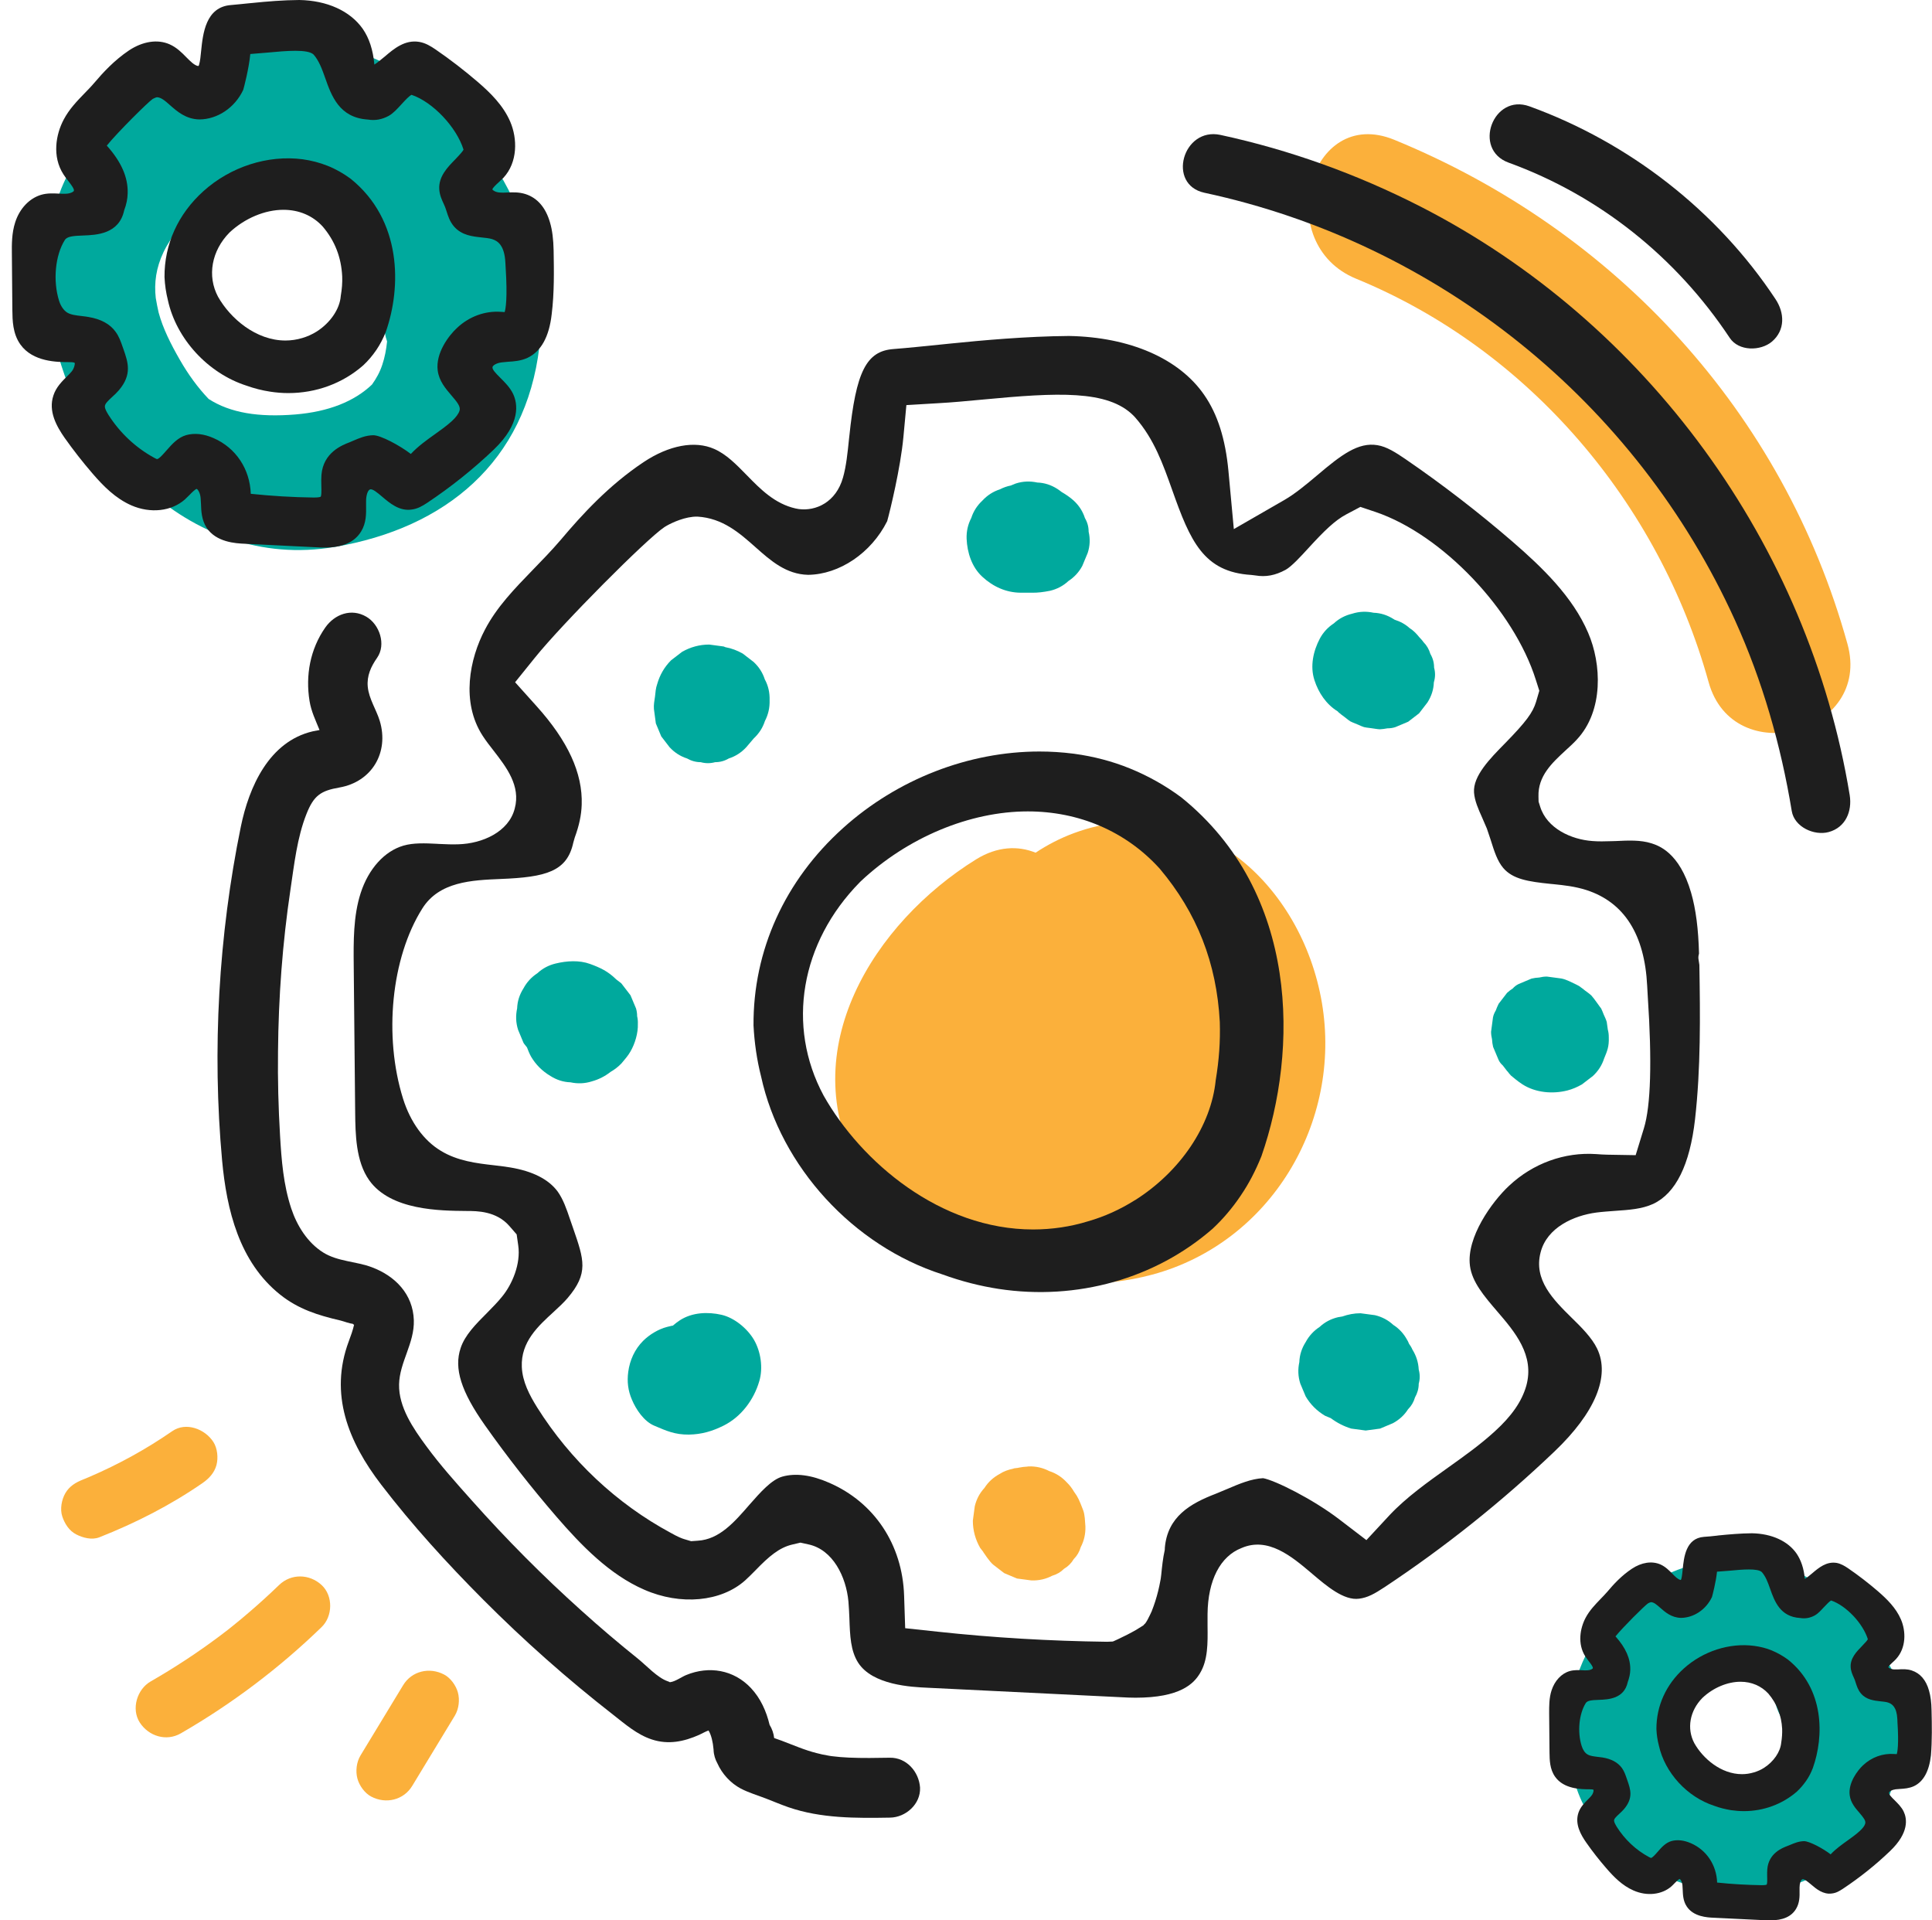 <svg width="161" height="160" viewBox="0 0 161 160" fill="none" xmlns="http://www.w3.org/2000/svg">
<path d="M110.158 83.545C108.478 73.684 99.789 65.644 89.52 69.404C88.35 69.834 87.28 70.394 86.3 71.044C84.841 70.454 83.121 70.504 81.351 71.594C72.852 76.855 66.073 87.485 71.612 97.516C76.092 105.626 87.56 108.487 96.029 106.196C105.888 103.536 111.848 93.506 110.158 83.545Z" fill="#FBB03B"/>
<path d="M159.522 142.989C156.413 135.379 150.703 128.148 141.634 130.238C133.605 132.088 128.826 140.719 131.295 148.729C133.655 156.4 144.154 159.61 150.973 156.44C154.903 154.61 157.282 151.33 157.982 147.699C159.512 146.839 160.412 145.169 159.522 142.989ZM145.494 148.739C142.274 148.959 139.544 146.959 139.894 143.639C140.174 140.989 141.654 138.739 144.624 138.789C145.844 138.809 146.924 139.479 147.844 140.429C147.744 141.539 148.043 142.709 148.903 143.769C150.823 146.139 147.674 148.589 145.494 148.739Z" fill="#00A99D"/>
<path d="M34.577 6.78C26.617 1.13 18.098 3.8 10.649 8.91C2.92 14.211 2.53 23.821 5.67 32.042C7.14 35.892 9.309 38.672 11.999 40.542C16.249 44.443 21.758 46.603 27.867 45.573C37.156 44.002 43.806 38.462 44.945 28.912C45.945 20.491 41.486 11.681 34.577 6.78ZM17.389 33.242C16.499 32.312 15.699 31.222 14.989 29.982C14.239 28.681 13.579 27.371 13.219 26.041C13.129 25.651 13.049 25.241 12.979 24.821C12.839 23.581 12.999 22.321 13.629 21.001C14.919 18.331 18.458 14.951 21.478 14.721C24.398 14.491 30.587 17.491 32.407 21.171C32.177 21.731 32.067 22.381 32.117 23.131C32.167 23.891 32.237 24.681 32.287 25.481C31.907 26.531 31.947 27.551 32.257 28.451C32.187 29.122 32.067 29.772 31.857 30.392C31.657 31.002 31.357 31.542 30.997 32.042C29.517 33.452 27.377 34.302 24.618 34.532C21.548 34.782 19.188 34.402 17.389 33.242Z" fill="#00A99D"/>
<path d="M153.953 53.643C148.603 34.352 134.615 19.201 116.197 11.65C109.058 8.72 105.948 20.321 113.007 23.221C127.426 29.141 138.245 41.922 142.384 56.833C144.444 64.263 156.033 61.113 153.953 53.643Z" fill="#FBB03B"/>
<path d="M46.135 20.851C46.115 19.941 46.025 19.181 45.835 18.541C45.475 17.291 44.785 16.491 43.795 16.171C43.235 15.991 42.695 16.021 42.245 16.041C42.015 16.051 41.825 16.061 41.645 16.041C41.285 16.021 41.045 15.841 41.035 15.781C41.035 15.671 41.355 15.371 41.535 15.211C41.675 15.081 41.815 14.951 41.945 14.821C43.165 13.511 43.115 11.531 42.525 10.151C41.945 8.791 40.876 7.74 39.806 6.82C38.686 5.86 37.506 4.95 36.296 4.12C35.896 3.85 35.466 3.58 34.936 3.49C33.736 3.29 32.816 4.07 32.066 4.71C31.727 4.99 31.437 5.23 31.197 5.38C31.087 4.16 30.767 3.18 30.227 2.4C29.177 0.91 27.257 0.04 24.937 0C23.598 0.01 22.258 0.12 20.998 0.25L20.778 0.27C20.258 0.32 19.748 0.38 19.248 0.42C17.138 0.58 16.908 2.8 16.758 4.27C16.718 4.7 16.678 5.08 16.598 5.36C16.578 5.45 16.548 5.51 16.498 5.5C16.178 5.43 15.878 5.12 15.528 4.77C15.148 4.38 14.719 3.95 14.129 3.69C13.129 3.25 11.899 3.44 10.749 4.2C9.519 5.03 8.599 6.03 7.859 6.9C7.609 7.2 7.329 7.48 7.049 7.77C6.419 8.421 5.769 9.091 5.31 9.961C4.66 11.181 4.32 13.031 5.29 14.531C5.41 14.721 5.55 14.901 5.7 15.091C5.909 15.361 6.199 15.741 6.159 15.891C6.139 15.971 5.879 16.131 5.49 16.141C5.3 16.151 5.11 16.141 4.89 16.131C4.45 16.111 3.94 16.081 3.43 16.231C2.45 16.521 1.64 17.371 1.27 18.511C0.97 19.431 0.98 20.371 0.99 21.211L1.03 25.852C1.04 26.672 1.05 27.792 1.7 28.702C2.74 30.162 4.78 30.172 5.76 30.172C5.869 30.172 6.169 30.172 6.229 30.242C6.249 30.402 6.159 30.722 5.979 30.942C5.869 31.082 5.74 31.212 5.59 31.352C5.14 31.802 4.67 32.272 4.45 32.952C4.01 34.272 4.72 35.522 5.38 36.472C6.109 37.502 6.889 38.502 7.719 39.462C8.609 40.492 9.619 41.523 10.939 42.103C12.539 42.803 14.299 42.603 15.418 41.603C15.548 41.483 15.678 41.353 15.808 41.223C16.008 41.013 16.268 40.763 16.388 40.733C16.468 40.752 16.678 41.033 16.718 41.483C16.728 41.643 16.738 41.813 16.748 41.973C16.768 42.593 16.798 43.303 17.208 43.953C17.998 45.183 19.658 45.273 20.368 45.303L26.467 45.603C26.637 45.613 26.817 45.623 27.027 45.623C28.537 45.623 29.547 45.183 30.097 44.273C30.527 43.573 30.517 42.803 30.507 42.133V41.763C30.507 41.263 30.647 40.853 30.827 40.782C31.037 40.693 31.457 41.053 31.857 41.393C32.456 41.903 33.286 42.613 34.306 42.453C34.806 42.393 35.206 42.153 35.586 41.903C37.556 40.593 39.426 39.102 41.145 37.462C43.435 35.272 43.135 33.612 42.755 32.812C42.495 32.272 42.055 31.842 41.706 31.492C41.276 31.062 40.995 30.772 41.045 30.572C41.086 30.432 41.386 30.242 41.815 30.192C41.985 30.172 42.165 30.162 42.335 30.142C42.835 30.112 43.405 30.072 43.965 29.812C45.085 29.282 45.765 28.062 45.975 26.172C46.195 24.392 46.165 22.591 46.135 20.851ZM36.476 30.872C36.586 31.742 37.136 32.382 37.616 32.942C38.106 33.512 38.396 33.872 38.296 34.212C38.216 34.472 38.006 34.762 37.636 35.102C37.206 35.492 36.736 35.822 36.236 36.182C35.576 36.652 34.846 37.172 34.236 37.822C33.296 37.102 31.717 36.262 31.107 36.262C30.477 36.272 29.947 36.502 29.477 36.702L29.127 36.852C28.527 37.082 26.937 37.692 26.787 39.572C26.767 39.852 26.767 40.133 26.777 40.453C26.787 40.672 26.787 40.893 26.777 41.103C26.767 41.313 26.727 41.383 26.727 41.383C26.697 41.403 26.587 41.453 26.147 41.453C24.397 41.433 22.628 41.323 20.898 41.143C20.828 39.082 19.658 37.312 17.798 36.502C16.978 36.142 16.218 36.062 15.518 36.252C14.829 36.452 14.338 37.002 13.899 37.502C13.609 37.832 13.259 38.242 13.079 38.252C13.039 38.242 12.909 38.172 12.869 38.152C11.319 37.312 9.999 36.072 9.049 34.582C8.899 34.342 8.749 34.082 8.739 33.882C8.729 33.652 8.969 33.422 9.359 33.062C9.559 32.882 9.749 32.702 9.909 32.512C11.019 31.202 10.669 30.192 10.299 29.122L10.199 28.842C10.069 28.472 9.929 28.052 9.639 27.652C9.179 27.002 8.409 26.582 7.379 26.412C7.219 26.382 7.059 26.362 6.809 26.332C6.369 26.282 5.909 26.232 5.6 26.042C5.31 25.862 5.06 25.502 4.92 25.052C4.4 23.392 4.6 21.271 5.4 20.001C5.59 19.691 6.109 19.651 6.929 19.621C8.049 19.581 9.929 19.501 10.349 17.521C10.539 17.021 10.629 16.561 10.639 16.101C10.679 14.781 10.109 13.481 8.899 12.131C9.779 11.041 12.349 8.491 12.729 8.241C12.789 8.201 13.029 8.101 13.089 8.101C13.429 8.121 13.729 8.371 14.189 8.781C14.739 9.261 15.478 9.931 16.618 9.951C18.118 9.941 19.568 8.981 20.268 7.49C20.328 7.3 20.748 5.69 20.858 4.5C21.298 4.47 21.768 4.43 22.318 4.38C23.808 4.24 25.657 4.07 26.137 4.55C26.587 5.07 26.827 5.73 27.097 6.49C27.617 7.971 28.267 9.811 30.657 9.961C31.257 10.061 31.827 9.961 32.397 9.651C32.757 9.451 33.096 9.081 33.426 8.721C33.826 8.281 34.096 8.001 34.296 7.9C36.076 8.501 38.046 10.601 38.626 12.461C38.596 12.571 38.356 12.841 37.936 13.281C37.306 13.921 36.536 14.711 36.606 15.771C36.636 16.251 36.816 16.641 36.966 16.961C37.016 17.071 37.056 17.171 37.096 17.261L37.196 17.551C37.336 17.991 37.476 18.451 37.826 18.861C38.466 19.611 39.386 19.701 40.116 19.781C40.446 19.821 40.746 19.841 41.005 19.921C41.486 20.071 42.045 20.441 42.115 21.891L42.135 22.241C42.305 24.862 42.135 25.752 42.055 26.002C41.965 26.002 41.835 25.992 41.755 25.982C40.426 25.882 39.096 26.372 38.096 27.312C37.396 27.952 36.286 29.422 36.476 30.872Z" fill="#1E1E1E"/>
<path d="M29.217 14.89C28.617 14.45 27.977 14.08 27.287 13.81C26.637 13.55 25.937 13.37 25.217 13.27C22.308 12.89 19.198 13.9 16.948 15.93C14.838 17.83 13.689 20.36 13.709 23.09C13.739 23.75 13.839 24.401 13.989 25C14.688 28.231 17.328 31.101 20.538 32.131C21.178 32.361 21.848 32.531 22.508 32.631C23.018 32.711 23.527 32.751 24.027 32.751C26.337 32.751 28.547 31.951 30.267 30.441C30.677 30.061 31.047 29.621 31.367 29.151C31.677 28.691 31.927 28.211 32.147 27.661C33.466 23.91 33.496 18.33 29.217 14.89ZM26.377 27.631C26.007 27.861 25.607 28.041 25.197 28.161C24.737 28.301 24.257 28.371 23.788 28.371C21.328 28.371 19.188 26.531 18.168 24.721C17.248 23 17.628 20.89 19.128 19.37C20.388 18.19 22.068 17.48 23.617 17.48C24.927 17.48 26.067 17.97 26.897 18.88C27.907 20.07 28.437 21.43 28.517 23.03C28.537 23.561 28.497 24.07 28.397 24.66C28.317 25.751 27.517 26.911 26.377 27.631Z" fill="#1E1E1E"/>
<path d="M160.962 142.489C160.952 141.849 160.882 141.309 160.752 140.859C160.502 139.969 160.012 139.409 159.312 139.179C158.922 139.049 158.542 139.069 158.212 139.089C158.042 139.089 157.912 139.099 157.792 139.089C157.542 139.069 157.372 138.949 157.362 138.909C157.362 138.829 157.592 138.619 157.712 138.509C157.812 138.419 157.912 138.329 158.002 138.229C158.862 137.299 158.832 135.899 158.412 134.928C158.002 133.968 157.242 133.228 156.493 132.578C155.703 131.898 154.873 131.258 154.013 130.668C153.733 130.478 153.423 130.288 153.053 130.218C152.203 130.078 151.553 130.628 151.023 131.078C150.783 131.278 150.583 131.448 150.403 131.548C150.323 130.688 150.093 129.998 149.713 129.438C148.993 128.398 147.644 127.778 145.994 127.748C145.044 127.758 144.104 127.838 143.214 127.928L143.064 127.948C142.704 127.988 142.334 128.028 141.984 128.048C140.494 128.168 140.324 129.728 140.224 130.768C140.194 131.068 140.164 131.338 140.114 131.538C140.094 131.598 140.074 131.648 140.044 131.638C139.824 131.588 139.604 131.368 139.364 131.118C139.095 130.848 138.795 130.538 138.375 130.348C137.665 130.038 136.795 130.168 135.985 130.708C135.115 131.288 134.465 131.998 133.945 132.618C133.765 132.828 133.565 133.028 133.365 133.238C132.925 133.698 132.465 134.168 132.135 134.788C131.675 135.659 131.435 136.959 132.115 138.019C132.205 138.149 132.305 138.279 132.405 138.419C132.555 138.609 132.765 138.879 132.735 138.989C132.725 139.049 132.535 139.159 132.265 139.169C132.135 139.179 131.995 139.169 131.845 139.159C131.535 139.149 131.175 139.129 130.815 139.229C130.116 139.429 129.556 140.039 129.296 140.839C129.086 141.489 129.096 142.149 129.096 142.749L129.126 146.029C129.136 146.609 129.136 147.399 129.596 148.039C130.325 149.069 131.775 149.079 132.465 149.079C132.545 149.079 132.755 149.079 132.795 149.129C132.815 149.239 132.745 149.469 132.615 149.619C132.535 149.719 132.445 149.809 132.345 149.909C132.025 150.229 131.695 150.559 131.535 151.04C131.225 151.97 131.725 152.86 132.195 153.53C132.705 154.26 133.265 154.97 133.845 155.64C134.475 156.37 135.185 157.1 136.125 157.51C137.255 158.01 138.505 157.86 139.294 157.16C139.384 157.08 139.474 156.98 139.564 156.89C139.704 156.74 139.884 156.57 139.974 156.55C140.024 156.56 140.174 156.76 140.204 157.08C140.214 157.19 140.214 157.31 140.224 157.43C140.244 157.87 140.254 158.37 140.554 158.83C141.114 159.7 142.284 159.76 142.794 159.78L147.114 159.99C147.234 160 147.364 160 147.504 160C148.573 160 149.283 159.69 149.673 159.04C149.973 158.54 149.973 158 149.963 157.53V157.27C149.963 156.92 150.063 156.63 150.193 156.58C150.343 156.52 150.633 156.77 150.923 157.01C151.343 157.37 151.933 157.87 152.663 157.76C153.023 157.72 153.293 157.55 153.573 157.37C154.973 156.44 156.293 155.39 157.502 154.23C159.122 152.68 158.912 151.51 158.642 150.939C158.462 150.559 158.142 150.249 157.892 149.999C157.582 149.699 157.392 149.489 157.422 149.349C157.452 149.249 157.662 149.119 157.972 149.079C158.092 149.069 158.222 149.059 158.342 149.049C158.692 149.029 159.102 148.999 159.492 148.819C160.282 148.449 160.762 147.579 160.912 146.249C161.012 144.999 160.992 143.729 160.962 142.489ZM154.143 149.579C154.223 150.199 154.613 150.649 154.953 151.04C155.293 151.44 155.503 151.7 155.433 151.94C155.383 152.13 155.223 152.33 154.963 152.57C154.663 152.85 154.323 153.08 153.973 153.34C153.513 153.67 152.983 154.04 152.553 154.5C151.893 153.99 150.773 153.4 150.333 153.4C149.893 153.41 149.513 153.57 149.183 153.71L148.933 153.81C148.513 153.97 147.384 154.41 147.274 155.74C147.254 155.94 147.264 156.13 147.264 156.36C147.264 156.52 147.274 156.67 147.264 156.82C147.254 156.97 147.224 157.02 147.224 157.02C147.204 157.03 147.124 157.07 146.814 157.07C145.574 157.05 144.324 156.98 143.094 156.85C143.044 155.39 142.214 154.14 140.904 153.57C140.324 153.32 139.784 153.26 139.294 153.39C138.805 153.53 138.455 153.92 138.155 154.27C137.955 154.5 137.705 154.79 137.575 154.8C137.545 154.79 137.455 154.74 137.425 154.73C136.325 154.14 135.395 153.26 134.725 152.2C134.625 152.03 134.515 151.84 134.505 151.7C134.495 151.54 134.665 151.38 134.945 151.12C135.085 150.99 135.225 150.859 135.335 150.729C136.125 149.799 135.875 149.089 135.615 148.339L135.545 148.139C135.455 147.879 135.355 147.579 135.155 147.299C134.815 146.839 134.275 146.549 133.545 146.429C133.435 146.409 133.325 146.399 133.145 146.379C132.835 146.339 132.505 146.309 132.285 146.169C132.075 146.049 131.905 145.789 131.805 145.469C131.435 144.299 131.585 142.799 132.145 141.899C132.285 141.679 132.645 141.649 133.225 141.629C134.015 141.599 135.345 141.549 135.645 140.149C135.775 139.789 135.845 139.469 135.855 139.149C135.885 138.219 135.485 137.299 134.625 136.339C135.245 135.569 137.065 133.768 137.335 133.588C137.375 133.558 137.545 133.488 137.585 133.488C137.825 133.498 138.035 133.678 138.365 133.968C138.755 134.308 139.274 134.778 140.084 134.798C141.144 134.788 142.174 134.108 142.664 133.058C142.704 132.928 143.004 131.778 143.084 130.948C143.394 130.928 143.724 130.898 144.124 130.868C145.174 130.768 146.484 130.648 146.824 130.988C147.144 131.358 147.314 131.818 147.504 132.358C147.874 133.398 148.333 134.708 150.013 134.808C150.433 134.878 150.843 134.808 151.243 134.588C151.493 134.448 151.733 134.188 151.973 133.928C152.263 133.618 152.453 133.428 152.593 133.348C153.853 133.778 155.243 135.259 155.653 136.569C155.633 136.649 155.463 136.839 155.163 137.149C154.723 137.599 154.173 138.159 154.223 138.909C154.243 139.249 154.373 139.529 154.473 139.749C154.513 139.829 154.543 139.899 154.563 139.959L154.633 140.169C154.733 140.479 154.833 140.809 155.083 141.099C155.533 141.629 156.183 141.689 156.703 141.749C156.942 141.779 157.142 141.789 157.332 141.849C157.672 141.959 158.062 142.219 158.112 143.239L158.122 143.489C158.242 145.339 158.122 145.969 158.062 146.149C158.002 146.149 157.912 146.139 157.842 146.139C156.902 146.069 155.963 146.409 155.253 147.079C154.793 147.509 154.003 148.549 154.143 149.579Z" fill="#1E1E1E"/>
<path d="M149.003 138.279C148.583 137.969 148.124 137.709 147.644 137.509C147.184 137.319 146.694 137.199 146.174 137.129C144.114 136.859 141.914 137.579 140.324 139.009C138.835 140.349 138.025 142.139 138.035 144.069C138.055 144.539 138.125 144.999 138.235 145.419C138.735 147.699 140.594 149.729 142.864 150.459C143.314 150.629 143.784 150.739 144.254 150.819C144.614 150.869 144.974 150.899 145.324 150.899C146.954 150.899 148.523 150.329 149.743 149.269C150.033 148.999 150.293 148.689 150.523 148.359C150.743 148.039 150.923 147.699 151.073 147.299C152.013 144.659 152.033 140.709 149.003 138.279ZM147.004 147.289C146.744 147.459 146.464 147.579 146.164 147.669C145.834 147.769 145.504 147.819 145.164 147.819C143.424 147.819 141.914 146.519 141.194 145.239C140.544 144.019 140.814 142.529 141.874 141.459C142.764 140.619 143.954 140.119 145.044 140.119C145.964 140.119 146.774 140.469 147.364 141.109C148.074 141.949 148.453 142.909 148.513 144.049C148.523 144.419 148.503 144.789 148.433 145.209C148.363 145.959 147.804 146.779 147.004 147.289Z" fill="#1E1E1E"/>
<path d="M141.534 79.865C141.524 79.715 141.544 79.575 141.584 79.445C141.534 77.425 141.324 75.755 140.924 74.375C139.954 71.014 138.205 70.454 137.625 70.264C136.715 69.974 135.675 70.024 134.665 70.074L134.305 70.084C133.715 70.104 133.215 70.114 132.715 70.074C130.945 69.954 128.906 69.024 128.346 67.204L128.216 66.794L128.206 66.364C128.156 64.654 129.336 63.564 130.485 62.504C130.835 62.184 131.145 61.904 131.415 61.604C133.645 59.204 133.465 55.313 132.345 52.723C131.065 49.733 128.556 47.303 126.036 45.123C123.186 42.663 120.187 40.352 117.107 38.242C116.327 37.712 115.557 37.212 114.787 37.092C113.187 36.822 111.768 37.902 109.788 39.582C108.848 40.373 107.938 41.133 107.038 41.653L102.819 44.083L102.369 39.232C102.119 36.582 101.469 34.512 100.349 32.902C98.259 29.872 94.15 28.082 89.07 27.992C85.501 28.022 81.881 28.352 79.121 28.632L78.341 28.712C77.031 28.842 75.742 28.982 74.452 29.082C72.192 29.252 71.332 30.962 70.772 36.392L70.752 36.562C70.632 37.732 70.522 38.832 70.252 39.782C69.672 41.853 67.983 42.603 66.563 42.413L66.293 42.363C64.573 41.973 63.383 40.773 62.243 39.602C61.343 38.682 60.523 37.842 59.513 37.402C57.904 36.692 55.754 37.092 53.634 38.502C50.724 40.443 48.505 42.873 46.725 44.983C45.955 45.883 45.145 46.713 44.435 47.443C42.865 49.063 41.406 50.563 40.416 52.453C39.126 54.893 38.406 58.494 40.216 61.294C40.486 61.714 40.806 62.124 41.126 62.534C42.195 63.914 43.405 65.474 42.895 67.364C42.395 69.324 40.186 70.284 38.216 70.344C37.726 70.364 37.176 70.344 36.556 70.314L36.406 70.304C35.446 70.254 34.456 70.214 33.626 70.454C32.036 70.914 30.707 72.394 30.057 74.405C29.437 76.325 29.457 78.435 29.477 80.475L29.597 92.656C29.617 94.486 29.647 96.756 30.767 98.336C32.556 100.856 36.676 100.876 38.886 100.896C39.746 100.896 41.365 100.896 42.455 102.156L43.055 102.846L43.185 103.756C43.415 105.307 42.675 107.017 41.845 108.027C41.475 108.487 41.075 108.887 40.656 109.317C39.616 110.357 38.746 111.237 38.386 112.317C37.816 114.017 38.426 115.937 40.416 118.757C42.275 121.388 44.275 123.938 46.355 126.348C48.455 128.778 50.804 131.198 53.684 132.448C56.714 133.778 60.093 133.468 62.103 131.668C62.403 131.398 62.673 131.118 62.953 130.838C64.083 129.668 64.943 128.938 66.023 128.688L66.703 128.528L67.383 128.678C69.412 129.118 70.512 131.378 70.702 133.428C70.742 133.888 70.762 134.348 70.782 134.808C70.832 136.308 70.882 137.539 71.512 138.529C72.712 140.399 75.942 140.559 77.311 140.619L93.45 141.409C93.81 141.429 94.2 141.449 94.629 141.449C98.339 141.449 99.479 140.289 99.999 139.409C100.659 138.319 100.649 136.929 100.629 135.458V134.478C100.659 131.658 101.689 129.668 103.459 128.978C105.668 128.018 107.648 129.688 109.238 131.028L109.378 131.148C110.558 132.148 111.998 133.378 113.267 133.198C113.967 133.108 114.517 132.808 115.397 132.228C120.417 128.898 125.176 125.098 129.536 120.938C132.935 117.697 134.195 114.657 133.095 112.367C132.655 111.447 131.755 110.557 130.955 109.777C129.456 108.297 127.776 106.637 128.386 104.336C128.916 102.276 131.135 101.276 133.035 101.026C133.575 100.956 134.085 100.926 134.595 100.886C135.755 100.806 136.825 100.736 137.765 100.306C139.644 99.426 140.824 97.046 141.254 93.246C141.734 88.996 141.684 84.635 141.614 80.395C141.584 80.195 141.554 80.035 141.534 79.865ZM136.995 93.996L136.305 96.246L133.955 96.206C133.695 96.206 133.295 96.176 133.015 96.156C130.375 95.976 127.746 96.926 125.756 98.796C124.326 100.126 122.186 103.106 122.496 105.457V105.467C122.676 106.827 123.686 107.997 124.756 109.247C126.236 110.967 127.906 112.917 127.186 115.477C126.806 116.787 125.966 117.987 124.546 119.277C123.306 120.407 122.016 121.318 120.657 122.288C118.987 123.478 117.187 124.758 115.797 126.238L113.867 128.318L111.618 126.598C109.388 124.888 106.228 123.328 105.258 123.158C104.268 123.208 103.299 123.618 102.269 124.058L101.309 124.458C99.199 125.268 97.289 126.358 97.069 128.968C97.069 129.028 97.069 129.098 97.059 129.158C96.909 129.828 96.839 130.508 96.769 131.208C96.759 131.278 96.749 131.418 96.739 131.448C96.729 131.548 96.709 131.638 96.689 131.738C96.639 132.018 96.579 132.298 96.509 132.578C96.369 133.138 96.199 133.678 95.989 134.208C95.979 134.248 95.969 134.268 95.959 134.278C95.909 134.388 95.859 134.508 95.799 134.618C95.699 134.838 95.579 135.058 95.439 135.258C95.419 135.268 95.329 135.358 95.289 135.408C95.279 135.418 95.289 135.408 95.289 135.418C95.069 135.548 94.859 135.688 94.639 135.818C94.169 136.088 93.69 136.328 93.2 136.558C93.08 136.618 92.95 136.668 92.83 136.728C92.81 136.738 92.77 136.748 92.73 136.768C92.57 136.768 92.42 136.788 92.25 136.788C87.49 136.728 82.761 136.448 78.131 135.948L75.432 135.658L75.342 132.938C75.202 128.698 72.872 125.178 69.092 123.538C67.612 122.888 66.303 122.718 65.193 123.028C64.283 123.288 63.363 124.338 62.473 125.348C61.183 126.838 59.943 128.258 58.154 128.368L57.594 128.408L57.054 128.248C56.814 128.178 56.504 128.058 55.884 127.708C51.394 125.288 47.535 121.668 44.765 117.267C44.125 116.237 43.535 115.127 43.485 113.887C43.395 111.797 44.855 110.477 46.135 109.307C46.595 108.887 47.005 108.497 47.295 108.157C49.065 106.077 48.675 104.977 47.755 102.316L47.495 101.566C47.205 100.706 46.935 99.926 46.465 99.266C45.715 98.256 44.385 97.576 42.505 97.266C42.135 97.206 41.755 97.156 41.156 97.086C39.746 96.926 38.126 96.736 36.726 95.876C35.316 95.026 34.196 93.486 33.586 91.536C31.956 86.315 32.606 79.805 35.186 75.705C36.596 73.445 39.326 73.335 41.725 73.234C45.495 73.085 47.255 72.615 47.775 70.204L47.895 69.784C48.265 68.774 48.445 67.924 48.475 67.044C48.565 64.414 47.325 61.734 44.705 58.824L42.925 56.843L44.595 54.773C46.825 52.003 53.874 44.903 55.374 43.913L55.574 43.793C56.004 43.553 57.104 43.023 58.124 43.043C60.233 43.173 61.633 44.413 62.983 45.613C64.223 46.713 65.513 47.853 67.343 47.893C69.942 47.863 72.602 46.083 73.932 43.423C74.172 42.563 75.042 38.992 75.282 36.432L75.532 33.752L78.211 33.592C79.331 33.532 80.491 33.422 81.881 33.292C88.11 32.702 92.31 32.472 94.46 34.632L94.6 34.782C96.179 36.582 96.909 38.652 97.689 40.843C99.189 45.083 100.299 47.663 104.278 47.903L104.608 47.943C105.488 48.093 106.268 47.943 107.138 47.473C107.638 47.193 108.418 46.343 109.038 45.663C110.348 44.233 111.238 43.363 112.178 42.863L113.367 42.233L114.647 42.663C120.177 44.543 126.156 50.813 127.986 56.644L128.276 57.553L128.006 58.474C127.736 59.374 127.166 60.144 125.436 61.914C124.166 63.204 122.736 64.654 122.836 66.034C122.886 66.724 123.196 67.414 123.496 68.084C123.656 68.444 123.786 68.744 123.906 69.034L124.206 69.924C124.536 70.974 124.776 71.734 125.276 72.325C126.076 73.254 127.356 73.454 129.226 73.645L129.446 73.665C130.335 73.755 131.255 73.855 132.195 74.155C135.355 75.175 137.055 77.865 137.265 82.145L137.315 83.035C137.675 88.436 137.565 92.136 136.995 93.996Z" fill="#1E1E1E"/>
<path d="M98.439 66.434C97.109 65.444 95.659 64.634 94.13 64.014C92.7 63.434 91.15 63.024 89.53 62.804L89.45 62.794C88.51 62.674 87.57 62.614 86.62 62.614C80.741 62.614 74.792 64.904 70.252 68.994C65.393 73.364 62.753 79.205 62.793 85.435C62.863 86.845 63.073 88.315 63.423 89.686C65.063 97.216 71.112 103.796 78.521 106.176C80.121 106.757 81.661 107.147 83.211 107.387C89.75 108.387 96.289 106.527 101.049 102.376C101.899 101.586 102.709 100.636 103.399 99.606C104.078 98.606 104.618 97.566 105.118 96.336C108.198 87.495 108.298 74.385 98.439 66.434ZM101.309 90.005C100.929 93.796 98.359 97.616 94.57 100.006H94.559C93.34 100.776 92.03 101.366 90.67 101.756C89.21 102.206 87.66 102.436 86.091 102.436C78.371 102.436 71.762 96.826 68.632 91.276C65.513 85.475 66.713 78.525 71.652 73.504L71.742 73.414C75.622 69.774 80.821 67.604 85.65 67.604C89.92 67.604 93.79 69.264 96.569 72.294L96.659 72.394C99.749 76.065 101.389 80.235 101.649 85.145C101.699 86.785 101.589 88.315 101.309 90.005Z" fill="#1E1E1E"/>
<path d="M154.143 66.254C150.713 45.352 137.215 26.841 118.357 17.201C113.087 14.51 107.488 12.49 101.699 11.24C98.559 10.57 97.219 15.38 100.369 16.06C119.877 20.251 136.345 33.511 144.584 51.683C146.874 56.723 148.413 62.113 149.313 67.574C149.533 68.904 151.183 69.654 152.393 69.324C153.813 68.934 154.353 67.584 154.143 66.254Z" fill="#1E1E1E"/>
<path d="M147.964 24.931C143.084 17.551 135.755 11.87 127.456 8.86C124.426 7.76 122.686 12.45 125.716 13.55C133.285 16.301 139.694 21.441 144.144 28.151C144.894 29.282 146.714 29.262 147.664 28.461C148.783 27.501 148.713 26.061 147.964 24.931Z" fill="#1E1E1E"/>
<path d="M74.142 146.449C73.012 146.469 71.872 146.489 70.742 146.439C70.262 146.419 69.782 146.379 69.312 146.319C69.202 146.299 69.012 146.279 68.952 146.259C68.662 146.209 68.362 146.149 68.073 146.069C67.063 145.819 66.113 145.399 65.133 145.029C64.923 144.949 64.723 144.879 64.513 144.809C64.473 144.429 64.343 144.049 64.133 143.709C63.863 142.579 63.383 141.499 62.573 140.639C61.143 139.119 59.084 138.779 57.184 139.559C56.814 139.709 56.274 140.099 55.874 140.149C55.844 140.149 55.834 140.159 55.824 140.159C55.804 140.139 55.754 140.119 55.644 140.079C54.804 139.799 53.854 138.759 53.184 138.219C51.564 136.919 49.984 135.579 48.445 134.189C45.245 131.318 42.215 128.268 39.356 125.058C38.036 123.578 36.686 122.078 35.516 120.478C34.446 119.028 33.216 117.237 33.256 115.347C33.296 113.487 34.546 111.917 34.486 109.997C34.416 107.827 32.937 106.317 30.997 105.587C29.677 105.087 28.157 105.117 26.937 104.357C25.627 103.537 24.747 102.127 24.267 100.676C23.617 98.706 23.457 96.666 23.337 94.606C23.198 92.276 23.138 89.946 23.168 87.616C23.207 83.095 23.538 78.575 24.207 74.105C24.517 72.025 24.757 69.794 25.537 67.824C26.147 66.274 26.737 65.884 28.277 65.614C30.997 65.144 32.437 62.684 31.647 60.064C31.357 59.114 30.747 58.234 30.647 57.224C30.557 56.304 30.917 55.534 31.427 54.804C32.197 53.694 31.627 52.023 30.527 51.383C29.277 50.653 27.887 51.173 27.107 52.283C25.847 54.084 25.447 56.274 25.797 58.414C25.937 59.284 26.307 60.024 26.627 60.824C26.357 60.874 26.117 60.924 26.057 60.934C22.418 61.784 20.748 65.564 20.068 68.885C18.218 77.915 17.668 87.496 18.508 96.676C18.888 100.816 19.938 105.147 23.348 107.867C24.867 109.077 26.497 109.587 28.357 110.017C28.687 110.097 29.077 110.267 29.417 110.297C29.357 110.287 29.437 110.347 29.507 110.377C29.397 110.847 29.237 111.297 29.067 111.747C27.417 116.157 29.027 120.128 31.767 123.698C34.366 127.088 37.266 130.268 40.276 133.288C43.675 136.699 47.285 139.899 51.084 142.859C52.094 143.649 53.094 144.529 54.324 144.929C55.694 145.379 56.994 145.109 58.274 144.539C58.514 144.429 58.783 144.269 59.044 144.179C59.283 144.559 59.413 145.199 59.453 145.679C59.453 145.709 59.464 145.749 59.464 145.779C59.464 145.789 59.464 145.799 59.464 145.799C59.483 146.229 59.603 146.589 59.773 146.899C60.173 147.799 60.883 148.569 61.733 149.019C62.403 149.369 63.133 149.579 63.833 149.85C64.453 150.09 65.063 150.35 65.693 150.57C68.403 151.51 71.342 151.49 74.172 151.44C75.482 151.42 76.731 150.31 76.671 148.939C76.582 147.619 75.542 146.419 74.142 146.449Z" fill="#1E1E1E"/>
<path d="M17.779 120.137C17.089 119.067 15.509 118.447 14.359 119.237C12.189 120.737 9.88 122.007 7.46 123.047C7.28 123.117 7.11 123.197 6.93 123.267C6.3 123.517 5.79 123.817 5.44 124.417C5.13 124.957 4.99 125.747 5.19 126.347C5.39 126.947 5.76 127.537 6.34 127.837C6.9 128.127 7.65 128.327 8.27 128.087C11.309 126.887 14.199 125.417 16.889 123.557C17.429 123.177 17.859 122.717 18.039 122.067C18.199 121.457 18.119 120.667 17.779 120.137Z" fill="#FBB03B"/>
<path d="M26.797 132.058C25.787 131.128 24.267 131.088 23.258 132.058C22.438 132.848 21.598 133.618 20.728 134.358C20.298 134.728 19.858 135.098 19.418 135.448C19.188 135.638 18.958 135.818 18.718 135.998C18.598 136.098 18.458 136.188 18.338 136.288C16.488 137.678 14.549 138.948 12.549 140.098C11.419 140.748 10.919 142.388 11.649 143.518C12.389 144.658 13.859 145.118 15.069 144.418C19.318 141.968 23.267 138.988 26.787 135.578C27.737 134.678 27.777 132.958 26.797 132.058Z" fill="#FBB03B"/>
<path d="M38.157 141.008C37.997 140.428 37.547 139.798 37.007 139.518C35.797 138.878 34.307 139.218 33.587 140.418C32.407 142.368 31.217 144.318 30.037 146.268C29.707 146.818 29.617 147.578 29.787 148.198C29.947 148.778 30.397 149.408 30.937 149.688C32.147 150.328 33.637 149.988 34.357 148.788C35.537 146.838 36.717 144.888 37.907 142.938C38.237 142.388 38.327 141.628 38.157 141.008Z" fill="#FBB03B"/>
<path d="M133.985 85.785C133.955 85.575 133.925 85.365 133.895 85.145C133.835 84.935 133.725 84.715 133.645 84.535C133.545 84.295 133.505 84.165 133.425 84.015C133.425 84.045 132.835 83.175 132.625 82.955C132.475 82.805 132.215 82.625 132.105 82.545C131.955 82.425 131.755 82.265 131.575 82.145C131.505 82.105 131.435 82.065 131.365 82.035C131.015 81.875 130.545 81.605 130.106 81.525C129.706 81.475 129.306 81.415 128.906 81.365C128.686 81.365 128.476 81.395 128.266 81.445C128.046 81.455 127.836 81.485 127.626 81.535C127.266 81.685 126.906 81.835 126.556 81.985C126.366 82.075 126.206 82.195 126.066 82.355C125.896 82.465 125.736 82.585 125.586 82.725C125.356 83.025 125.116 83.335 124.886 83.635C124.796 83.815 124.716 84.005 124.646 84.195C124.536 84.375 124.456 84.565 124.416 84.765C124.366 85.165 124.306 85.565 124.256 85.965C124.256 86.175 124.286 86.385 124.336 86.595C124.346 86.805 124.376 87.015 124.426 87.225C124.576 87.585 124.726 87.945 124.876 88.295C124.956 88.475 125.076 88.635 125.236 88.775C125.356 88.935 125.476 89.095 125.606 89.255C125.616 89.255 125.616 89.265 125.626 89.265C125.726 89.395 125.796 89.495 125.916 89.615C125.936 89.635 126.556 90.155 126.886 90.355C127.976 91.045 129.386 91.165 130.615 90.855C131.045 90.745 131.455 90.565 131.835 90.345C132.135 90.115 132.445 89.875 132.745 89.645C133.185 89.235 133.495 88.755 133.675 88.195C133.935 87.565 134.095 87.205 134.065 86.425C134.065 86.205 134.045 85.995 133.985 85.785Z" fill="#00A99D"/>
<path d="M133.385 83.935C133.405 83.965 133.415 83.995 133.435 84.025C133.435 84.015 133.415 83.985 133.385 83.935Z" fill="#00A99D"/>
<path d="M119.507 55.623C119.507 55.213 119.407 54.843 119.197 54.483C119.087 54.103 118.897 53.773 118.617 53.493C118.517 53.343 118.397 53.223 118.277 53.093C118.047 52.803 117.787 52.533 117.467 52.333C117.107 52.003 116.687 51.783 116.217 51.633C116.187 51.613 116.157 51.593 116.137 51.583C115.617 51.253 115.067 51.073 114.467 51.053C113.867 50.923 113.267 50.943 112.677 51.133C112.088 51.273 111.578 51.543 111.148 51.943C110.658 52.263 110.268 52.683 109.988 53.203C109.438 54.243 109.158 55.513 109.538 56.673C109.878 57.723 110.518 58.683 111.478 59.273C111.498 59.293 111.508 59.313 111.528 59.333C111.688 59.473 111.858 59.603 112.038 59.733C112.617 60.183 112.417 60.063 113.087 60.343C113.777 60.633 113.537 60.573 114.287 60.673C114.527 60.703 114.757 60.753 114.987 60.763C115.197 60.753 115.407 60.723 115.617 60.683C115.847 60.683 116.067 60.653 116.277 60.583C116.637 60.433 116.997 60.283 117.347 60.133L118.257 59.433C118.487 59.133 118.727 58.823 118.957 58.523C119.287 58.003 119.467 57.453 119.487 56.853C119.617 56.423 119.617 56.023 119.507 55.623Z" fill="#00A99D"/>
<path d="M90.72 44.303C90.72 43.893 90.62 43.523 90.41 43.163C90.23 42.603 89.92 42.123 89.48 41.713C89.17 41.433 88.83 41.203 88.47 40.993C88.35 40.903 88.24 40.813 88.11 40.733C87.59 40.403 87.04 40.223 86.44 40.203C85.841 40.073 85.241 40.093 84.651 40.283C84.511 40.333 84.371 40.393 84.231 40.453C83.921 40.513 83.611 40.623 83.321 40.773C82.761 40.953 82.281 41.263 81.871 41.703C81.431 42.113 81.121 42.593 80.941 43.153C80.661 43.693 80.531 44.263 80.551 44.883C80.601 46.043 80.981 47.253 81.871 48.063C82.751 48.873 83.831 49.373 85.051 49.383C85.361 49.383 85.671 49.383 85.981 49.383C86.47 49.393 86.94 49.333 87.5 49.223C88.09 49.083 88.6 48.813 89.03 48.413C89.52 48.093 89.91 47.673 90.19 47.153C90.34 46.793 90.49 46.433 90.64 46.073C90.83 45.503 90.86 44.903 90.72 44.303Z" fill="#00A99D"/>
<path d="M63.733 56.603C63.553 56.043 63.243 55.563 62.803 55.153C62.503 54.923 62.193 54.683 61.893 54.453C61.433 54.193 60.953 54.013 60.453 53.923C60.403 53.903 60.353 53.883 60.303 53.863C59.903 53.813 59.504 53.753 59.103 53.703C58.294 53.703 57.534 53.913 56.834 54.313L55.924 55.013C55.364 55.573 54.984 56.233 54.764 57.003C54.644 57.333 54.624 57.683 54.584 58.033C54.534 58.383 54.464 58.723 54.494 59.073C54.544 59.473 54.604 59.873 54.654 60.273C54.804 60.633 54.954 60.993 55.104 61.353C55.334 61.653 55.574 61.963 55.804 62.263C56.214 62.703 56.694 63.013 57.254 63.193C57.604 63.393 57.984 63.503 58.394 63.503C58.794 63.613 59.194 63.613 59.593 63.503C60.003 63.503 60.373 63.403 60.733 63.193C61.293 63.013 61.773 62.703 62.183 62.263L62.813 61.523C63.253 61.113 63.563 60.633 63.743 60.073C64.023 59.533 64.153 58.963 64.133 58.343C64.153 57.713 64.023 57.133 63.733 56.603Z" fill="#00A99D"/>
<path d="M53.094 84.665C53.094 84.445 53.064 84.235 53.004 84.025C52.854 83.665 52.704 83.305 52.554 82.955C52.544 82.925 52.524 82.895 52.504 82.875C52.274 82.575 52.034 82.265 51.804 81.965C51.784 81.935 51.764 81.915 51.734 81.895C51.604 81.795 51.474 81.695 51.344 81.595C51.334 81.585 51.324 81.575 51.314 81.565C50.654 80.925 50.025 80.625 49.175 80.315C48.275 79.985 47.225 80.055 46.315 80.275C45.725 80.415 45.215 80.685 44.785 81.085C44.295 81.405 43.905 81.825 43.625 82.345C43.295 82.865 43.115 83.415 43.095 84.015C42.965 84.615 42.985 85.215 43.175 85.805C43.325 86.165 43.475 86.525 43.625 86.885C43.705 87.025 43.825 87.135 43.915 87.265C44.015 87.525 44.115 87.785 44.255 88.035C44.655 88.715 45.195 89.245 45.865 89.645C46.385 89.975 46.935 90.155 47.535 90.175C48.135 90.305 48.735 90.285 49.325 90.095C49.904 89.935 50.425 89.665 50.884 89.305C51.214 89.115 51.514 88.885 51.784 88.605C52.044 88.285 52.334 87.975 52.534 87.615C52.914 86.965 53.184 86.065 53.154 85.305C53.164 85.095 53.144 84.875 53.094 84.665Z" fill="#00A99D"/>
<path d="M62.823 111.617C62.273 110.687 61.203 109.797 60.133 109.547C58.983 109.287 57.694 109.337 56.664 109.997C56.454 110.137 56.254 110.287 56.074 110.447C56.034 110.457 55.994 110.457 55.954 110.467C55.834 110.497 55.714 110.527 55.584 110.557C54.874 110.737 54.114 111.197 53.594 111.717C52.894 112.417 52.484 113.327 52.354 114.297C52.244 115.117 52.334 115.867 52.664 116.627C53.004 117.437 53.664 118.417 54.504 118.777C55.534 119.217 56.244 119.537 57.404 119.527C58.484 119.507 59.353 119.247 60.303 118.777C61.763 118.047 62.823 116.627 63.273 115.077C63.603 113.977 63.403 112.607 62.823 111.617Z" fill="#00A99D"/>
<path d="M90.26 125.818C89.95 125.018 89.84 124.738 89.51 124.298C89.34 124.008 89.14 123.738 88.89 123.498C88.48 123.058 88 122.748 87.44 122.568C86.9 122.288 86.331 122.158 85.71 122.178C85.66 122.188 85.621 122.188 85.57 122.198C85.371 122.208 85.171 122.228 84.981 122.268C84.931 122.268 84.881 122.288 84.831 122.298C84.721 122.308 84.621 122.328 84.511 122.338C84.481 122.348 84.461 122.358 84.431 122.368C84.041 122.448 83.651 122.578 83.301 122.808C82.781 123.088 82.351 123.478 82.041 123.968C81.641 124.398 81.371 124.908 81.231 125.498L81.071 126.698C81.071 127.508 81.281 128.268 81.681 128.968C81.761 129.068 81.841 129.178 81.921 129.278C81.931 129.298 81.951 129.318 81.961 129.348C81.991 129.388 82.461 130.118 82.771 130.368L83.681 131.068C84.041 131.218 84.401 131.368 84.751 131.518L85.951 131.678C86.57 131.698 87.15 131.568 87.68 131.288C88.06 131.178 88.39 130.988 88.67 130.708C89.01 130.508 89.28 130.238 89.48 129.898C89.76 129.618 89.95 129.288 90.06 128.908C90.34 128.368 90.47 127.798 90.45 127.178C90.41 126.738 90.42 126.248 90.26 125.818Z" fill="#FBB03B"/>
<path d="M118.227 114.107C118.197 113.507 118.017 112.947 117.697 112.437C117.627 112.267 117.527 112.107 117.417 111.957C117.367 111.857 117.337 111.747 117.267 111.647C116.987 111.127 116.597 110.697 116.107 110.387C115.677 109.987 115.167 109.717 114.577 109.577C114.177 109.527 113.777 109.467 113.377 109.417C112.847 109.417 112.338 109.517 111.858 109.687C111.738 109.707 111.618 109.727 111.498 109.747C110.908 109.887 110.398 110.157 109.968 110.557C109.478 110.877 109.088 111.297 108.808 111.817C108.478 112.337 108.298 112.887 108.278 113.487C108.148 114.087 108.168 114.687 108.358 115.277C108.508 115.637 108.658 115.997 108.808 116.347C109.208 117.027 109.748 117.557 110.418 117.957L110.898 118.157C111.408 118.537 111.978 118.837 112.607 119.027C113.007 119.077 113.407 119.137 113.807 119.187C114.207 119.137 114.607 119.077 115.007 119.027C115.367 118.877 115.727 118.727 116.077 118.577C116.597 118.297 117.027 117.907 117.337 117.417C117.617 117.137 117.807 116.807 117.917 116.427C118.117 116.077 118.227 115.697 118.227 115.287C118.337 114.897 118.337 114.507 118.227 114.107Z" fill="#00A99D"/>
</svg>